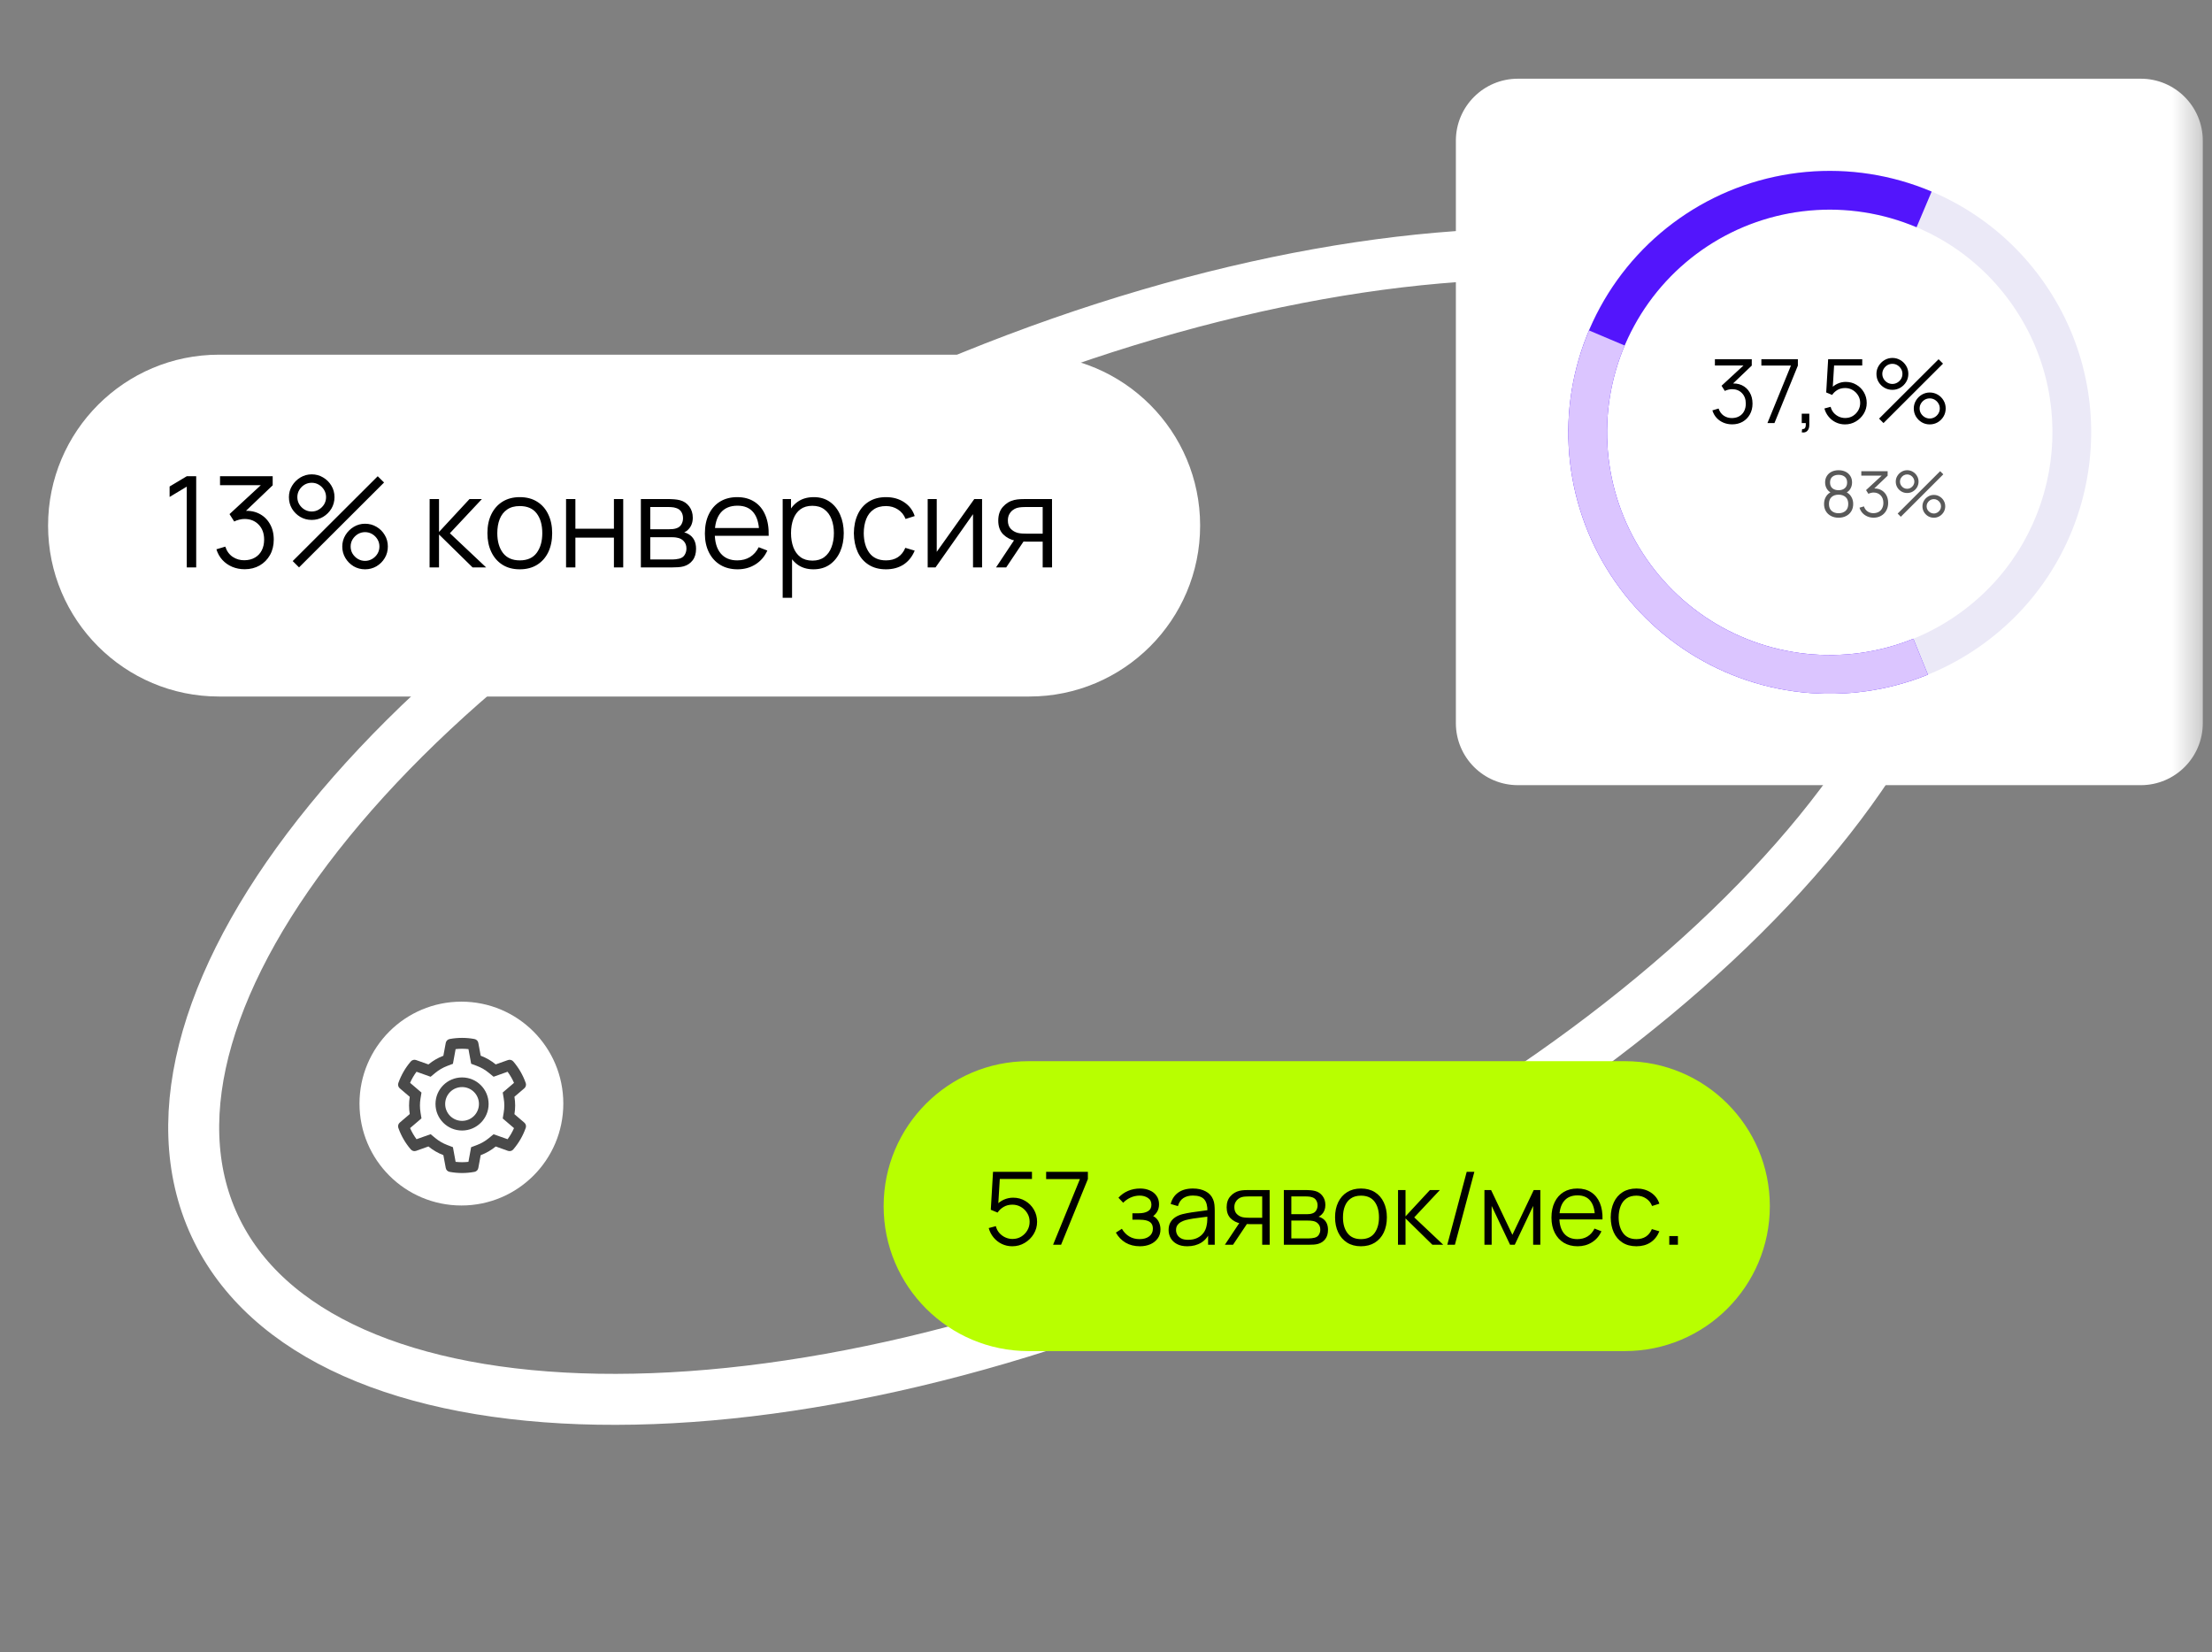 <?xml version="1.0" encoding="UTF-8"?> <svg xmlns="http://www.w3.org/2000/svg" width="83" height="62" viewBox="0 0 83 62" fill="none"><rect x="0" y="0" width="83" height="62" fill="#808080" stroke="none"/> <mask id="mask0_63_192" style="mask-type:luminance" maskUnits="userSpaceOnUse" x="0" y="0" width="83" height="62"> <path d="M82.662 0.055H0.338V62H82.662V0.055Z" fill="white"></path> </mask> <g mask="url(#mask0_63_192)"> <path d="M72.547 16.037C74.473 20.184 72.787 25.659 68.24 31.229C63.714 36.774 56.436 42.296 47.473 46.459C38.511 50.621 29.596 52.619 22.439 52.5C15.25 52.38 9.979 50.136 8.053 45.989C6.127 41.842 7.813 36.367 12.36 30.798C16.886 25.252 24.164 19.73 33.127 15.568C42.09 11.405 51.004 9.407 58.162 9.526C65.35 9.646 70.621 11.89 72.547 16.037Z" stroke="white" stroke-width="1.913"></path> <path d="M38.619 13.308H8.217C4.675 13.308 1.804 16.18 1.804 19.721C1.804 23.263 4.675 26.134 8.217 26.134H38.619C42.161 26.134 45.032 23.263 45.032 19.721C45.032 16.18 42.161 13.308 38.619 13.308Z" fill="white"></path> <path d="M7.008 21.289V18.259L6.364 18.646V18.254L7.008 17.869H7.362V21.289H7.008ZM9.182 21.358C9.012 21.358 8.857 21.328 8.714 21.268C8.572 21.208 8.449 21.122 8.346 21.011C8.243 20.899 8.168 20.765 8.12 20.61L8.453 20.51C8.51 20.68 8.603 20.808 8.733 20.895C8.864 20.982 9.012 21.024 9.177 21.021C9.329 21.018 9.46 20.984 9.569 20.919C9.68 20.854 9.765 20.764 9.823 20.648C9.882 20.532 9.911 20.399 9.911 20.247C9.911 20.014 9.843 19.827 9.707 19.686C9.572 19.544 9.394 19.472 9.172 19.472C9.111 19.472 9.046 19.481 8.978 19.498C8.91 19.514 8.846 19.537 8.788 19.567L8.612 19.29L9.942 18.061L9.999 18.204H8.256V17.869H10.232V18.209L9.073 19.316L9.068 19.178C9.305 19.148 9.514 19.175 9.695 19.259C9.876 19.343 10.016 19.471 10.118 19.643C10.221 19.814 10.272 20.015 10.272 20.247C10.272 20.465 10.225 20.658 10.13 20.826C10.036 20.992 9.907 21.123 9.742 21.218C9.578 21.311 9.391 21.358 9.182 21.358ZM11.221 21.289L10.983 21.052L14.173 17.869L14.411 18.104L11.221 21.289ZM13.698 21.361C13.541 21.361 13.398 21.323 13.268 21.247C13.14 21.169 13.037 21.066 12.96 20.938C12.882 20.808 12.843 20.664 12.843 20.506C12.843 20.35 12.883 20.208 12.962 20.078C13.041 19.948 13.146 19.845 13.275 19.767C13.405 19.689 13.546 19.651 13.698 19.651C13.855 19.651 13.998 19.689 14.128 19.767C14.258 19.843 14.361 19.946 14.437 20.076C14.515 20.204 14.553 20.347 14.553 20.506C14.553 20.664 14.515 20.808 14.437 20.938C14.361 21.066 14.258 21.169 14.128 21.247C13.998 21.323 13.855 21.361 13.698 21.361ZM13.698 21.045C13.795 21.045 13.884 21.02 13.967 20.971C14.049 20.922 14.115 20.857 14.164 20.776C14.213 20.694 14.237 20.604 14.237 20.506C14.237 20.407 14.213 20.318 14.164 20.237C14.115 20.155 14.049 20.089 13.967 20.04C13.884 19.991 13.795 19.966 13.698 19.966C13.6 19.966 13.51 19.991 13.427 20.04C13.347 20.089 13.281 20.155 13.23 20.237C13.181 20.318 13.157 20.407 13.157 20.506C13.157 20.604 13.181 20.694 13.23 20.776C13.281 20.857 13.347 20.922 13.427 20.971C13.51 21.02 13.6 21.045 13.698 21.045ZM11.696 19.508C11.539 19.508 11.396 19.47 11.266 19.394C11.136 19.316 11.033 19.213 10.955 19.085C10.879 18.955 10.841 18.811 10.841 18.653C10.841 18.498 10.88 18.355 10.96 18.225C11.039 18.096 11.143 17.992 11.273 17.914C11.403 17.837 11.544 17.798 11.696 17.798C11.853 17.798 11.995 17.837 12.123 17.914C12.253 17.99 12.357 18.093 12.435 18.223C12.512 18.351 12.551 18.495 12.551 18.653C12.551 18.811 12.512 18.955 12.435 19.085C12.357 19.213 12.253 19.316 12.123 19.394C11.995 19.47 11.853 19.508 11.696 19.508ZM11.696 19.192C11.794 19.192 11.884 19.168 11.964 19.118C12.047 19.069 12.112 19.004 12.162 18.924C12.211 18.841 12.235 18.751 12.235 18.653C12.235 18.555 12.211 18.465 12.162 18.384C12.112 18.302 12.047 18.236 11.964 18.187C11.884 18.138 11.794 18.114 11.696 18.114C11.598 18.114 11.508 18.138 11.425 18.187C11.344 18.236 11.28 18.302 11.23 18.384C11.181 18.465 11.157 18.555 11.157 18.653C11.157 18.751 11.181 18.841 11.23 18.924C11.28 19.004 11.344 19.069 11.425 19.118C11.508 19.168 11.598 19.192 11.696 19.192ZM16.119 21.289L16.121 18.724H16.473V19.959L17.618 18.724H18.083L16.881 20.007L18.24 21.289H17.732L16.473 20.054V21.289H16.119ZM19.503 21.361C19.248 21.361 19.03 21.303 18.849 21.187C18.669 21.072 18.53 20.912 18.434 20.707C18.337 20.503 18.289 20.269 18.289 20.004C18.289 19.735 18.338 19.499 18.436 19.297C18.535 19.094 18.674 18.936 18.854 18.824C19.036 18.71 19.253 18.653 19.503 18.653C19.759 18.653 19.978 18.711 20.158 18.826C20.34 18.94 20.479 19.099 20.574 19.304C20.671 19.506 20.719 19.74 20.719 20.004C20.719 20.274 20.671 20.51 20.574 20.715C20.477 20.917 20.338 21.076 20.156 21.19C19.974 21.304 19.756 21.361 19.503 21.361ZM19.503 21.026C19.788 21.026 20 20.931 20.139 20.743C20.279 20.553 20.348 20.307 20.348 20.004C20.348 19.694 20.278 19.447 20.137 19.263C19.998 19.08 19.786 18.988 19.503 18.988C19.311 18.988 19.153 19.031 19.028 19.118C18.904 19.204 18.811 19.323 18.75 19.477C18.69 19.629 18.66 19.805 18.66 20.004C18.66 20.313 18.731 20.561 18.873 20.748C19.016 20.933 19.226 21.026 19.503 21.026ZM21.24 21.289V18.724H21.59V19.838H23.036V18.724H23.385V21.289H23.036V20.173H21.59V21.289H21.24ZM24.047 21.289V18.724H25.104C25.158 18.724 25.223 18.727 25.299 18.734C25.376 18.74 25.448 18.752 25.515 18.769C25.659 18.807 25.774 18.885 25.862 19.002C25.95 19.119 25.995 19.26 25.995 19.425C25.995 19.517 25.98 19.599 25.952 19.672C25.925 19.743 25.886 19.805 25.835 19.857C25.812 19.884 25.786 19.908 25.757 19.928C25.729 19.947 25.701 19.963 25.674 19.976C25.725 19.985 25.779 20.008 25.838 20.042C25.93 20.096 25.999 20.169 26.047 20.261C26.094 20.351 26.118 20.461 26.118 20.591C26.118 20.767 26.076 20.91 25.992 21.021C25.908 21.132 25.796 21.208 25.655 21.249C25.592 21.266 25.523 21.277 25.448 21.282C25.375 21.287 25.307 21.289 25.242 21.289H24.047ZM24.399 20.992H25.225C25.258 20.992 25.3 20.99 25.351 20.985C25.402 20.979 25.447 20.971 25.486 20.962C25.58 20.938 25.648 20.89 25.691 20.819C25.735 20.746 25.757 20.667 25.757 20.581C25.757 20.469 25.724 20.377 25.657 20.306C25.592 20.233 25.505 20.189 25.396 20.173C25.36 20.165 25.322 20.16 25.282 20.159C25.242 20.157 25.207 20.156 25.175 20.156H24.399V20.992ZM24.399 19.857H25.116C25.157 19.857 25.203 19.855 25.254 19.85C25.306 19.844 25.351 19.833 25.389 19.819C25.471 19.791 25.531 19.741 25.57 19.672C25.609 19.602 25.629 19.526 25.629 19.444C25.629 19.354 25.608 19.274 25.565 19.206C25.523 19.138 25.461 19.091 25.377 19.064C25.32 19.043 25.258 19.031 25.192 19.028C25.127 19.025 25.086 19.023 25.068 19.023H24.399V19.857ZM27.677 21.361C27.427 21.361 27.21 21.305 27.026 21.194C26.844 21.084 26.702 20.927 26.601 20.726C26.5 20.525 26.449 20.289 26.449 20.019C26.449 19.738 26.499 19.496 26.599 19.292C26.698 19.088 26.838 18.93 27.019 18.819C27.201 18.708 27.416 18.653 27.663 18.653C27.916 18.653 28.132 18.712 28.311 18.829C28.49 18.944 28.625 19.11 28.717 19.328C28.809 19.544 28.851 19.803 28.843 20.104H28.487V19.981C28.481 19.648 28.409 19.397 28.271 19.228C28.135 19.058 27.935 18.974 27.672 18.974C27.397 18.974 27.185 19.063 27.038 19.242C26.892 19.421 26.82 19.676 26.82 20.007C26.82 20.33 26.892 20.581 27.038 20.76C27.185 20.937 27.393 21.026 27.663 21.026C27.846 21.026 28.006 20.984 28.143 20.9C28.28 20.814 28.389 20.692 28.468 20.532L28.793 20.657C28.692 20.881 28.542 21.054 28.344 21.178C28.148 21.3 27.926 21.361 27.677 21.361ZM26.696 20.104V19.812H28.656V20.104H26.696ZM30.522 21.361C30.286 21.361 30.087 21.301 29.924 21.183C29.761 21.062 29.637 20.9 29.553 20.695C29.469 20.49 29.427 20.259 29.427 20.004C29.427 19.745 29.469 19.514 29.553 19.311C29.639 19.107 29.764 18.946 29.928 18.829C30.093 18.712 30.296 18.653 30.537 18.653C30.771 18.653 30.972 18.712 31.14 18.831C31.308 18.95 31.436 19.111 31.525 19.316C31.615 19.52 31.66 19.75 31.66 20.004C31.66 20.261 31.615 20.491 31.525 20.695C31.434 20.9 31.305 21.062 31.135 21.183C30.966 21.301 30.761 21.361 30.522 21.361ZM29.368 22.43V18.724H29.681V20.655H29.72V22.43H29.368ZM30.487 21.035C30.666 21.035 30.814 20.99 30.933 20.9C31.052 20.81 31.141 20.687 31.199 20.532C31.259 20.375 31.29 20.199 31.29 20.004C31.29 19.811 31.26 19.637 31.202 19.482C31.143 19.327 31.054 19.204 30.933 19.114C30.814 19.023 30.663 18.978 30.48 18.978C30.301 18.978 30.152 19.022 30.033 19.109C29.916 19.196 29.828 19.317 29.769 19.472C29.711 19.626 29.681 19.803 29.681 20.004C29.681 20.202 29.711 20.38 29.769 20.536C29.828 20.692 29.917 20.814 30.035 20.902C30.154 20.991 30.305 21.035 30.487 21.035ZM33.246 21.361C32.987 21.361 32.769 21.303 32.59 21.187C32.411 21.072 32.275 20.913 32.182 20.71C32.09 20.506 32.042 20.271 32.039 20.007C32.042 19.738 32.091 19.502 32.186 19.299C32.281 19.095 32.418 18.936 32.597 18.824C32.776 18.71 32.993 18.653 33.248 18.653C33.508 18.653 33.733 18.716 33.925 18.843C34.118 18.97 34.25 19.143 34.322 19.363L33.98 19.472C33.919 19.319 33.824 19.2 33.692 19.116C33.562 19.031 33.413 18.988 33.246 18.988C33.057 18.988 32.901 19.031 32.778 19.118C32.654 19.204 32.562 19.323 32.502 19.477C32.442 19.631 32.411 19.807 32.41 20.007C32.413 20.314 32.484 20.561 32.623 20.748C32.763 20.933 32.97 21.026 33.246 21.026C33.42 21.026 33.568 20.986 33.69 20.907C33.813 20.826 33.907 20.709 33.97 20.555L34.322 20.66C34.227 20.888 34.087 21.062 33.904 21.183C33.72 21.301 33.501 21.361 33.246 21.361ZM36.85 18.724V21.289H36.51V19.292L35.104 21.289H34.809V18.724H35.149V20.705L36.558 18.724H36.85ZM39.124 21.289V20.323H38.526C38.456 20.323 38.384 20.32 38.31 20.316C38.237 20.309 38.169 20.3 38.105 20.289C37.925 20.255 37.772 20.175 37.645 20.052C37.52 19.927 37.457 19.754 37.457 19.534C37.457 19.319 37.516 19.146 37.633 19.016C37.75 18.885 37.892 18.799 38.058 18.76C38.134 18.742 38.211 18.732 38.288 18.729C38.368 18.726 38.436 18.724 38.493 18.724H39.474L39.476 21.289H39.124ZM37.374 21.289L38.089 20.213H38.476L37.756 21.289H37.374ZM38.507 20.023H39.124V19.023H38.507C38.469 19.023 38.416 19.025 38.348 19.028C38.28 19.031 38.216 19.042 38.155 19.059C38.103 19.075 38.051 19.102 37.999 19.142C37.948 19.18 37.905 19.232 37.87 19.297C37.836 19.36 37.818 19.438 37.818 19.529C37.818 19.658 37.853 19.761 37.923 19.838C37.994 19.914 38.083 19.966 38.189 19.995C38.246 20.008 38.303 20.015 38.36 20.019C38.417 20.022 38.466 20.023 38.507 20.023Z" fill="black"></path> <path d="M60.97 39.816H38.595C35.591 39.816 33.156 42.251 33.156 45.255C33.156 48.259 35.591 50.694 38.595 50.694H60.97C63.974 50.694 66.409 48.259 66.409 45.255C66.409 42.251 63.974 39.816 60.97 39.816Z" fill="#B8FF00"></path> <path d="M37.983 46.761C37.841 46.761 37.71 46.731 37.589 46.673C37.469 46.615 37.367 46.534 37.282 46.432C37.197 46.329 37.136 46.211 37.099 46.078L37.367 46.006C37.391 46.105 37.435 46.191 37.498 46.263C37.562 46.334 37.636 46.389 37.721 46.428C37.807 46.467 37.897 46.487 37.99 46.487C38.112 46.487 38.221 46.458 38.317 46.4C38.415 46.34 38.492 46.261 38.549 46.164C38.606 46.066 38.634 45.959 38.634 45.843C38.634 45.722 38.605 45.614 38.545 45.518C38.486 45.42 38.407 45.343 38.31 45.286C38.212 45.229 38.106 45.2 37.99 45.2C37.861 45.2 37.75 45.229 37.656 45.286C37.562 45.342 37.487 45.412 37.432 45.497L37.177 45.391L37.261 43.967H38.722V44.235H37.384L37.523 44.104L37.449 45.318L37.379 45.225C37.457 45.135 37.552 45.065 37.663 45.014C37.775 44.964 37.892 44.938 38.015 44.938C38.184 44.938 38.336 44.979 38.471 45.06C38.607 45.14 38.714 45.248 38.794 45.385C38.874 45.522 38.914 45.674 38.914 45.843C38.914 46.01 38.871 46.163 38.786 46.303C38.702 46.441 38.589 46.551 38.448 46.635C38.308 46.719 38.152 46.761 37.983 46.761ZM39.515 46.703L40.522 44.239H39.254V43.967H40.82V44.239L39.815 46.703H39.515ZM42.776 46.761C42.569 46.761 42.389 46.716 42.234 46.626C42.081 46.534 41.96 46.408 41.871 46.248L42.096 46.105C42.17 46.232 42.264 46.328 42.375 46.394C42.487 46.46 42.614 46.493 42.759 46.493C42.91 46.493 43.031 46.458 43.122 46.388C43.213 46.318 43.259 46.223 43.259 46.101C43.259 46.018 43.239 45.951 43.2 45.902C43.162 45.852 43.103 45.817 43.025 45.795C42.948 45.774 42.851 45.763 42.734 45.763H42.491V45.523H42.73C42.872 45.523 42.986 45.498 43.072 45.447C43.16 45.396 43.204 45.315 43.204 45.204C43.204 45.088 43.16 45.002 43.072 44.946C42.986 44.889 42.883 44.86 42.763 44.86C42.641 44.86 42.526 44.886 42.417 44.936C42.309 44.986 42.219 45.05 42.145 45.128L41.967 44.94C42.069 44.827 42.189 44.742 42.326 44.684C42.464 44.624 42.616 44.594 42.784 44.594C42.915 44.594 43.035 44.618 43.141 44.665C43.248 44.71 43.333 44.777 43.395 44.866C43.459 44.955 43.49 45.061 43.49 45.185C43.49 45.302 43.462 45.403 43.405 45.487C43.349 45.572 43.27 45.643 43.167 45.698L43.152 45.594C43.241 45.61 43.314 45.646 43.373 45.7C43.431 45.755 43.474 45.82 43.502 45.896C43.53 45.972 43.544 46.049 43.544 46.128C43.544 46.258 43.51 46.371 43.441 46.466C43.374 46.56 43.282 46.633 43.166 46.685C43.05 46.735 42.92 46.761 42.776 46.761ZM44.55 46.761C44.395 46.761 44.266 46.733 44.161 46.677C44.057 46.621 43.979 46.547 43.927 46.455C43.875 46.362 43.849 46.261 43.849 46.153C43.849 46.041 43.871 45.946 43.916 45.867C43.961 45.788 44.023 45.722 44.1 45.672C44.178 45.621 44.269 45.582 44.371 45.556C44.475 45.531 44.59 45.508 44.715 45.489C44.842 45.469 44.966 45.452 45.086 45.438C45.208 45.423 45.314 45.408 45.405 45.394L45.306 45.455C45.31 45.252 45.271 45.102 45.189 45.005C45.106 44.907 44.963 44.858 44.759 44.858C44.619 44.858 44.499 44.89 44.402 44.953C44.306 45.017 44.238 45.117 44.199 45.254L43.927 45.174C43.974 44.99 44.068 44.848 44.21 44.746C44.352 44.645 44.536 44.594 44.763 44.594C44.95 44.594 45.109 44.63 45.24 44.701C45.372 44.77 45.465 44.872 45.519 45.005C45.545 45.064 45.561 45.131 45.569 45.204C45.576 45.278 45.58 45.352 45.58 45.428V46.703H45.331V46.189L45.403 46.219C45.334 46.395 45.225 46.529 45.078 46.622C44.931 46.714 44.755 46.761 44.55 46.761ZM44.583 46.519C44.713 46.519 44.827 46.496 44.924 46.449C45.022 46.402 45.1 46.338 45.16 46.257C45.22 46.175 45.258 46.082 45.276 45.98C45.291 45.914 45.3 45.841 45.301 45.763C45.302 45.683 45.303 45.624 45.303 45.584L45.409 45.639C45.314 45.652 45.211 45.665 45.099 45.677C44.989 45.69 44.88 45.705 44.773 45.721C44.666 45.738 44.57 45.757 44.484 45.78C44.425 45.797 44.369 45.82 44.315 45.85C44.26 45.879 44.215 45.919 44.18 45.968C44.145 46.018 44.128 46.079 44.128 46.153C44.128 46.212 44.143 46.27 44.172 46.325C44.202 46.381 44.251 46.427 44.316 46.464C44.383 46.501 44.472 46.519 44.583 46.519ZM47.361 46.703V45.93H46.882C46.826 45.93 46.769 45.928 46.709 45.925C46.651 45.919 46.597 45.913 46.546 45.904C46.401 45.876 46.279 45.812 46.177 45.714C46.077 45.613 46.027 45.475 46.027 45.299C46.027 45.127 46.074 44.989 46.168 44.885C46.261 44.78 46.375 44.712 46.508 44.68C46.569 44.666 46.63 44.658 46.692 44.655C46.755 44.653 46.81 44.651 46.856 44.651H47.64L47.642 46.703H47.361ZM45.961 46.703L46.533 45.843H46.842L46.267 46.703H45.961ZM46.867 45.691H47.361V44.891H46.867C46.837 44.891 46.794 44.892 46.74 44.895C46.685 44.897 46.634 44.905 46.586 44.919C46.544 44.932 46.502 44.954 46.46 44.986C46.42 45.016 46.386 45.057 46.358 45.109C46.33 45.16 46.316 45.222 46.316 45.295C46.316 45.398 46.344 45.48 46.4 45.542C46.457 45.603 46.528 45.645 46.612 45.668C46.658 45.678 46.704 45.684 46.749 45.687C46.795 45.689 46.834 45.691 46.867 45.691ZM48.173 46.703V44.651H49.019C49.062 44.651 49.114 44.654 49.175 44.659C49.237 44.664 49.294 44.673 49.347 44.687C49.463 44.718 49.556 44.78 49.625 44.874C49.696 44.967 49.731 45.08 49.731 45.212C49.731 45.285 49.72 45.351 49.697 45.41C49.676 45.467 49.645 45.516 49.604 45.558C49.585 45.579 49.564 45.598 49.541 45.615C49.519 45.63 49.497 45.643 49.475 45.653C49.516 45.66 49.559 45.678 49.606 45.706C49.68 45.749 49.735 45.807 49.773 45.881C49.811 45.953 49.83 46.041 49.83 46.145C49.83 46.285 49.797 46.4 49.729 46.489C49.663 46.578 49.573 46.638 49.46 46.671C49.409 46.685 49.354 46.694 49.294 46.698C49.236 46.702 49.181 46.703 49.129 46.703H48.173ZM48.454 46.466H49.116C49.142 46.466 49.176 46.464 49.216 46.46C49.257 46.455 49.293 46.449 49.325 46.441C49.4 46.422 49.454 46.384 49.488 46.327C49.524 46.269 49.541 46.206 49.541 46.137C49.541 46.047 49.515 45.974 49.462 45.917C49.41 45.858 49.34 45.823 49.252 45.81C49.224 45.804 49.193 45.8 49.161 45.799C49.13 45.798 49.102 45.797 49.076 45.797H48.454V46.466ZM48.454 45.558H49.028C49.062 45.558 49.098 45.556 49.139 45.552C49.18 45.547 49.216 45.539 49.247 45.527C49.313 45.505 49.361 45.465 49.391 45.41C49.423 45.354 49.439 45.293 49.439 45.227C49.439 45.155 49.422 45.092 49.387 45.037C49.355 44.983 49.305 44.945 49.237 44.923C49.192 44.907 49.142 44.897 49.089 44.895C49.037 44.892 49.005 44.891 48.99 44.891H48.454V45.558ZM51.066 46.761C50.862 46.761 50.688 46.714 50.544 46.622C50.399 46.529 50.288 46.401 50.211 46.238C50.134 46.075 50.095 45.887 50.095 45.675C50.095 45.46 50.134 45.272 50.213 45.109C50.291 44.947 50.403 44.821 50.547 44.731C50.693 44.64 50.866 44.594 51.066 44.594C51.271 44.594 51.446 44.641 51.591 44.733C51.736 44.824 51.847 44.952 51.923 45.115C52 45.277 52.039 45.464 52.039 45.675C52.039 45.891 52 46.08 51.923 46.244C51.846 46.406 51.734 46.532 51.589 46.624C51.443 46.715 51.269 46.761 51.066 46.761ZM51.066 46.493C51.294 46.493 51.464 46.417 51.575 46.267C51.687 46.114 51.743 45.917 51.743 45.675C51.743 45.427 51.686 45.23 51.574 45.083C51.462 44.936 51.293 44.862 51.066 44.862C50.913 44.862 50.786 44.897 50.686 44.967C50.587 45.035 50.513 45.131 50.464 45.254C50.415 45.375 50.392 45.516 50.392 45.675C50.392 45.923 50.449 46.121 50.563 46.27C50.677 46.419 50.844 46.493 51.066 46.493ZM52.456 46.703L52.458 44.651H52.739V45.639L53.655 44.651H54.028L53.066 45.677L54.153 46.703H53.746L52.739 45.715V46.703H52.456ZM55.035 43.967H55.322L54.592 46.703H54.306L55.035 43.967ZM55.7 46.703V44.651H55.949L56.749 46.331L57.55 44.651H57.797V46.703H57.528V45.248L56.838 46.703H56.661L55.971 45.248V46.703H55.7ZM59.197 46.761C58.997 46.761 58.824 46.716 58.677 46.628C58.531 46.539 58.418 46.414 58.337 46.253C58.256 46.092 58.215 45.904 58.215 45.687C58.215 45.463 58.255 45.269 58.335 45.105C58.414 44.942 58.527 44.816 58.671 44.727C58.817 44.639 58.988 44.594 59.186 44.594C59.389 44.594 59.562 44.641 59.705 44.735C59.848 44.827 59.956 44.961 60.03 45.134C60.103 45.308 60.137 45.515 60.13 45.755H59.845V45.657C59.841 45.391 59.783 45.19 59.672 45.054C59.564 44.919 59.404 44.851 59.194 44.851C58.973 44.851 58.804 44.922 58.686 45.066C58.57 45.209 58.511 45.413 58.511 45.677C58.511 45.936 58.57 46.137 58.686 46.28C58.804 46.422 58.971 46.493 59.186 46.493C59.333 46.493 59.461 46.459 59.57 46.392C59.68 46.324 59.767 46.225 59.83 46.097L60.09 46.198C60.01 46.377 59.89 46.515 59.731 46.614C59.575 46.712 59.396 46.761 59.197 46.761ZM58.413 45.755V45.522H59.98V45.755H58.413ZM61.403 46.761C61.197 46.761 61.022 46.714 60.879 46.622C60.736 46.529 60.627 46.402 60.552 46.24C60.478 46.077 60.441 45.889 60.438 45.677C60.441 45.462 60.48 45.273 60.556 45.111C60.632 44.948 60.742 44.821 60.885 44.731C61.028 44.64 61.202 44.594 61.405 44.594C61.613 44.594 61.794 44.645 61.947 44.746C62.101 44.848 62.207 44.986 62.264 45.163L61.991 45.25C61.943 45.127 61.866 45.032 61.761 44.965C61.657 44.896 61.538 44.862 61.403 44.862C61.253 44.862 61.128 44.897 61.029 44.967C60.93 45.035 60.857 45.131 60.809 45.254C60.761 45.377 60.736 45.518 60.735 45.677C60.737 45.923 60.794 46.121 60.906 46.27C61.017 46.419 61.183 46.493 61.403 46.493C61.543 46.493 61.661 46.461 61.759 46.398C61.858 46.333 61.932 46.239 61.983 46.116L62.264 46.2C62.188 46.382 62.077 46.522 61.93 46.618C61.783 46.713 61.607 46.761 61.403 46.761ZM62.635 46.703V46.379H62.96V46.703H62.635Z" fill="black"></path> <path d="M17.314 45.231C19.425 45.231 21.137 43.519 21.137 41.407C21.137 39.295 19.425 37.583 17.314 37.583C15.201 37.583 13.489 39.295 13.489 41.407C13.489 43.519 15.201 45.231 17.314 45.231Z" fill="white"></path> <path d="M80.328 2.953H56.956C55.67 2.953 54.628 3.995 54.628 5.28V27.132C54.628 28.418 55.67 29.46 56.956 29.46H80.328C81.613 29.46 82.655 28.418 82.655 27.132V5.28C82.655 3.995 81.613 2.953 80.328 2.953Z" fill="white"></path> <path d="M76.723 10.639C79.806 15.094 78.693 21.204 74.238 24.288C69.784 27.37 63.673 26.258 60.59 21.803C57.507 17.348 58.619 11.238 63.075 8.155C67.529 5.072 73.64 6.184 76.723 10.639ZM61.785 20.976C64.411 24.771 69.617 25.718 73.411 23.092C77.206 20.466 78.154 15.261 75.528 11.466C72.902 7.671 67.696 6.724 63.902 9.35C60.106 11.976 59.159 17.181 61.785 20.976Z" fill="#EBE9F7"></path> <path d="M72.34 25.313C70.845 25.919 69.224 26.146 67.619 25.976C66.015 25.805 64.478 25.242 63.143 24.335C61.809 23.429 60.719 22.207 59.97 20.778C59.22 19.35 58.835 17.759 58.847 16.145C58.86 14.532 59.27 12.947 60.041 11.53C60.813 10.114 61.922 8.909 63.27 8.023C64.618 7.137 66.164 6.598 67.771 6.452C69.377 6.306 70.995 6.559 72.48 7.188L71.914 8.527C70.649 7.991 69.27 7.776 67.902 7.9C66.533 8.024 65.216 8.483 64.068 9.238C62.92 9.993 61.975 11.019 61.318 12.226C60.661 13.432 60.311 14.783 60.301 16.157C60.29 17.531 60.619 18.886 61.257 20.103C61.895 21.32 62.824 22.361 63.96 23.133C65.097 23.905 66.406 24.385 67.773 24.53C69.139 24.676 70.521 24.482 71.794 23.966L72.34 25.313Z" fill="#5315FC"></path> <path d="M72.34 25.313C70.542 26.042 68.568 26.221 66.668 25.827C64.768 25.434 63.027 24.486 61.666 23.104C60.306 21.721 59.384 19.966 59.021 18.061C58.657 16.155 58.867 14.184 59.623 12.398L60.962 12.964C60.317 14.486 60.139 16.165 60.448 17.788C60.759 19.411 61.543 20.906 62.702 22.084C63.862 23.262 65.344 24.069 66.963 24.404C68.581 24.739 70.262 24.586 71.794 23.966L72.34 25.313Z" fill="#DBC5FF"></path> <path d="M64.996 15.922C64.878 15.922 64.768 15.901 64.669 15.859C64.569 15.817 64.483 15.757 64.411 15.679C64.339 15.601 64.286 15.507 64.253 15.398L64.486 15.328C64.526 15.447 64.591 15.537 64.682 15.598C64.774 15.659 64.878 15.688 64.993 15.686C65.099 15.684 65.191 15.66 65.267 15.614C65.345 15.569 65.404 15.506 65.445 15.425C65.486 15.344 65.507 15.25 65.507 15.144C65.507 14.981 65.459 14.85 65.364 14.752C65.269 14.652 65.145 14.602 64.99 14.602C64.947 14.602 64.901 14.608 64.853 14.62C64.806 14.631 64.761 14.647 64.72 14.668L64.597 14.474L65.528 13.614L65.568 13.714H64.348V13.479H65.731V13.717L64.92 14.492L64.916 14.396C65.083 14.375 65.229 14.393 65.356 14.452C65.482 14.511 65.581 14.601 65.651 14.722C65.724 14.841 65.759 14.982 65.759 15.144C65.759 15.297 65.726 15.432 65.659 15.55C65.594 15.666 65.504 15.757 65.389 15.824C65.273 15.889 65.143 15.922 64.996 15.922ZM66.319 15.874L67.2 13.717H66.091V13.479H67.461V13.717L66.582 15.874H66.319ZM67.606 16.221L67.621 16.1C67.665 16.103 67.697 16.094 67.717 16.073C67.737 16.052 67.75 16.024 67.754 15.988C67.758 15.953 67.76 15.915 67.757 15.874H67.606V15.523H67.89V15.94C67.89 16.042 67.864 16.119 67.812 16.17C67.761 16.221 67.692 16.238 67.606 16.221ZM69.229 15.924C69.105 15.924 68.99 15.898 68.885 15.847C68.779 15.796 68.69 15.726 68.616 15.636C68.541 15.546 68.488 15.443 68.456 15.327L68.69 15.264C68.712 15.35 68.75 15.425 68.805 15.488C68.86 15.55 68.925 15.598 68.999 15.633C69.075 15.667 69.154 15.684 69.236 15.684C69.342 15.684 69.438 15.659 69.522 15.608C69.607 15.556 69.674 15.487 69.724 15.402C69.774 15.316 69.799 15.223 69.799 15.121C69.799 15.015 69.773 14.921 69.721 14.836C69.669 14.751 69.6 14.683 69.515 14.633C69.43 14.584 69.337 14.559 69.236 14.559C69.123 14.559 69.025 14.584 68.943 14.633C68.861 14.682 68.796 14.744 68.747 14.818L68.524 14.725L68.597 13.479H69.876V13.714H68.705L68.827 13.599L68.762 14.662L68.7 14.58C68.769 14.502 68.852 14.44 68.95 14.396C69.047 14.351 69.15 14.329 69.257 14.329C69.405 14.329 69.538 14.365 69.656 14.436C69.775 14.505 69.869 14.6 69.939 14.72C70.009 14.84 70.044 14.973 70.044 15.121C70.044 15.267 70.007 15.401 69.932 15.523C69.858 15.644 69.76 15.741 69.636 15.814C69.513 15.887 69.378 15.924 69.229 15.924ZM70.674 15.874L70.508 15.707L72.741 13.479L72.907 13.644L70.674 15.874ZM72.408 15.924C72.299 15.924 72.198 15.897 72.108 15.844C72.018 15.79 71.946 15.717 71.891 15.628C71.837 15.537 71.81 15.436 71.81 15.325C71.81 15.216 71.838 15.117 71.893 15.026C71.948 14.935 72.022 14.862 72.112 14.808C72.204 14.754 72.302 14.727 72.408 14.727C72.518 14.727 72.618 14.754 72.71 14.808C72.8 14.861 72.873 14.933 72.926 15.024C72.98 15.114 73.007 15.214 73.007 15.325C73.007 15.436 72.98 15.537 72.926 15.628C72.873 15.717 72.8 15.79 72.71 15.844C72.618 15.897 72.518 15.924 72.408 15.924ZM72.408 15.703C72.476 15.703 72.539 15.685 72.597 15.651C72.654 15.617 72.7 15.571 72.734 15.515C72.769 15.457 72.786 15.394 72.786 15.325C72.786 15.256 72.769 15.194 72.734 15.137C72.7 15.079 72.654 15.034 72.597 14.999C72.539 14.965 72.476 14.948 72.408 14.948C72.34 14.948 72.277 14.965 72.219 14.999C72.162 15.034 72.116 15.079 72.081 15.137C72.046 15.194 72.029 15.256 72.029 15.325C72.029 15.394 72.046 15.457 72.081 15.515C72.116 15.571 72.162 15.617 72.219 15.651C72.277 15.685 72.34 15.703 72.408 15.703ZM71.007 14.627C70.897 14.627 70.797 14.6 70.706 14.547C70.615 14.493 70.542 14.421 70.488 14.331C70.435 14.24 70.409 14.139 70.409 14.028C70.409 13.919 70.436 13.82 70.492 13.729C70.547 13.638 70.62 13.565 70.711 13.511C70.802 13.457 70.901 13.43 71.007 13.43C71.117 13.43 71.216 13.457 71.306 13.511C71.397 13.564 71.47 13.636 71.524 13.727C71.579 13.817 71.606 13.917 71.606 14.028C71.606 14.139 71.579 14.24 71.524 14.331C71.47 14.421 71.397 14.493 71.306 14.547C71.216 14.6 71.117 14.627 71.007 14.627ZM71.007 14.406C71.075 14.406 71.138 14.388 71.195 14.354C71.252 14.32 71.298 14.274 71.333 14.218C71.367 14.16 71.384 14.097 71.384 14.028C71.384 13.959 71.367 13.897 71.333 13.84C71.298 13.783 71.252 13.737 71.195 13.702C71.138 13.668 71.075 13.651 71.007 13.651C70.938 13.651 70.875 13.668 70.817 13.702C70.761 13.737 70.715 13.783 70.681 13.84C70.647 13.897 70.629 13.959 70.629 14.028C70.629 14.097 70.647 14.16 70.681 14.218C70.715 14.274 70.761 14.32 70.817 14.354C70.875 14.388 70.938 14.406 71.007 14.406Z" fill="black"></path> <path d="M68.988 19.425C68.881 19.425 68.787 19.403 68.704 19.36C68.623 19.318 68.558 19.258 68.512 19.181C68.466 19.104 68.443 19.013 68.443 18.909C68.443 18.803 68.469 18.709 68.52 18.627C68.571 18.543 68.65 18.48 68.755 18.438L68.753 18.507C68.665 18.474 68.598 18.421 68.552 18.348C68.506 18.274 68.483 18.192 68.483 18.103C68.483 18.008 68.505 17.926 68.549 17.858C68.592 17.789 68.652 17.736 68.727 17.699C68.803 17.662 68.89 17.643 68.988 17.643C69.086 17.643 69.173 17.662 69.249 17.699C69.325 17.736 69.385 17.789 69.428 17.858C69.472 17.926 69.494 18.008 69.494 18.103C69.494 18.192 69.472 18.273 69.427 18.346C69.384 18.419 69.317 18.473 69.226 18.507L69.221 18.438C69.326 18.48 69.405 18.542 69.457 18.625C69.51 18.709 69.537 18.803 69.537 18.909C69.537 19.013 69.513 19.104 69.466 19.181C69.42 19.258 69.355 19.318 69.273 19.36C69.191 19.403 69.096 19.425 68.988 19.425ZM68.988 19.257C69.096 19.257 69.183 19.227 69.25 19.168C69.318 19.108 69.351 19.022 69.351 18.909C69.351 18.795 69.318 18.709 69.252 18.65C69.185 18.591 69.097 18.561 68.988 18.561C68.879 18.561 68.791 18.591 68.725 18.65C68.66 18.709 68.627 18.795 68.627 18.909C68.627 19.022 68.66 19.108 68.727 19.168C68.793 19.227 68.88 19.257 68.988 19.257ZM68.988 18.393C69.083 18.393 69.16 18.369 69.219 18.32C69.279 18.271 69.309 18.199 69.309 18.103C69.309 18.007 69.279 17.936 69.219 17.888C69.16 17.84 69.083 17.816 68.988 17.816C68.893 17.816 68.816 17.84 68.756 17.888C68.698 17.936 68.668 18.007 68.668 18.103C68.668 18.199 68.698 18.271 68.756 18.32C68.816 18.369 68.893 18.393 68.988 18.393ZM70.304 19.424C70.219 19.424 70.141 19.408 70.07 19.378C69.999 19.348 69.938 19.305 69.886 19.25C69.835 19.194 69.797 19.127 69.773 19.049L69.939 19C69.968 19.084 70.015 19.148 70.08 19.192C70.145 19.235 70.219 19.256 70.302 19.255C70.377 19.253 70.443 19.236 70.498 19.204C70.553 19.171 70.596 19.126 70.624 19.068C70.654 19.011 70.669 18.944 70.669 18.868C70.669 18.751 70.635 18.658 70.567 18.587C70.499 18.516 70.41 18.48 70.299 18.48C70.268 18.48 70.236 18.485 70.202 18.494C70.168 18.502 70.136 18.513 70.107 18.528L70.019 18.389L70.684 17.775L70.712 17.846H69.841V17.679H70.829V17.849L70.249 18.402L70.247 18.333C70.366 18.318 70.47 18.332 70.56 18.374C70.651 18.416 70.721 18.48 70.772 18.566C70.823 18.651 70.849 18.752 70.849 18.868C70.849 18.977 70.825 19.073 70.778 19.157C70.731 19.241 70.667 19.306 70.584 19.353C70.502 19.4 70.408 19.424 70.304 19.424ZM71.324 19.389L71.205 19.27L72.8 17.679L72.918 17.797L71.324 19.389ZM72.562 19.425C72.484 19.425 72.412 19.406 72.347 19.368C72.283 19.329 72.231 19.277 72.193 19.213C72.154 19.148 72.135 19.076 72.135 18.997C72.135 18.92 72.155 18.848 72.194 18.783C72.233 18.718 72.286 18.667 72.351 18.628C72.416 18.589 72.486 18.57 72.562 18.57C72.641 18.57 72.712 18.589 72.777 18.628C72.842 18.666 72.894 18.717 72.932 18.782C72.97 18.846 72.99 18.918 72.99 18.997C72.99 19.076 72.97 19.148 72.932 19.213C72.894 19.277 72.842 19.329 72.777 19.368C72.712 19.406 72.641 19.425 72.562 19.425ZM72.562 19.267C72.611 19.267 72.655 19.254 72.697 19.23C72.737 19.205 72.77 19.173 72.795 19.133C72.82 19.091 72.832 19.046 72.832 18.997C72.832 18.948 72.82 18.903 72.795 18.863C72.77 18.822 72.737 18.789 72.697 18.764C72.655 18.74 72.611 18.727 72.562 18.727C72.513 18.727 72.468 18.74 72.427 18.764C72.386 18.789 72.354 18.822 72.328 18.863C72.304 18.903 72.291 18.948 72.291 18.997C72.291 19.046 72.304 19.091 72.328 19.133C72.354 19.173 72.386 19.205 72.427 19.23C72.468 19.254 72.513 19.267 72.562 19.267ZM71.561 18.498C71.483 18.498 71.411 18.479 71.346 18.441C71.281 18.402 71.229 18.351 71.191 18.287C71.153 18.222 71.134 18.15 71.134 18.071C71.134 17.993 71.153 17.922 71.193 17.857C71.233 17.792 71.285 17.74 71.35 17.701C71.415 17.663 71.485 17.643 71.561 17.643C71.64 17.643 71.711 17.663 71.775 17.701C71.84 17.739 71.891 17.791 71.93 17.856C71.969 17.92 71.989 17.992 71.989 18.071C71.989 18.15 71.969 18.222 71.93 18.287C71.891 18.351 71.84 18.402 71.775 18.441C71.711 18.479 71.64 18.498 71.561 18.498ZM71.561 18.34C71.61 18.34 71.655 18.328 71.695 18.304C71.737 18.279 71.769 18.247 71.794 18.206C71.818 18.165 71.831 18.12 71.831 18.071C71.831 18.022 71.818 17.977 71.794 17.937C71.769 17.895 71.737 17.863 71.695 17.838C71.655 17.814 71.61 17.801 71.561 17.801C71.512 17.801 71.467 17.814 71.426 17.838C71.385 17.863 71.353 17.895 71.329 17.937C71.304 17.977 71.291 18.022 71.291 18.071C71.291 18.12 71.304 18.165 71.329 18.206C71.353 18.247 71.385 18.279 71.426 18.304C71.467 18.328 71.512 18.34 71.561 18.34Z" fill="black" fill-opacity="0.65"></path> <path d="M19.674 42.122L19.303 41.805C19.321 41.697 19.33 41.587 19.33 41.478C19.33 41.368 19.321 41.258 19.303 41.151L19.674 40.834C19.702 40.81 19.722 40.778 19.731 40.742C19.741 40.707 19.739 40.669 19.727 40.634L19.721 40.62C19.619 40.334 19.466 40.07 19.27 39.839L19.26 39.827C19.236 39.799 19.205 39.779 19.169 39.77C19.134 39.76 19.096 39.761 19.061 39.774L18.601 39.937C18.432 39.798 18.242 39.688 18.037 39.611L17.948 39.13C17.942 39.094 17.924 39.061 17.898 39.035C17.872 39.009 17.838 38.991 17.802 38.985L17.787 38.982C17.492 38.929 17.182 38.929 16.887 38.982L16.872 38.985C16.836 38.991 16.802 39.009 16.776 39.035C16.75 39.061 16.732 39.094 16.726 39.13L16.636 39.613C16.433 39.69 16.244 39.8 16.076 39.938L15.613 39.774C15.578 39.761 15.54 39.76 15.505 39.77C15.469 39.779 15.438 39.799 15.414 39.827L15.404 39.839C15.208 40.07 15.055 40.335 14.953 40.62L14.947 40.634C14.922 40.705 14.943 40.784 15 40.834L15.375 41.154C15.358 41.26 15.349 41.369 15.349 41.477C15.349 41.586 15.358 41.694 15.375 41.8L15 42.121C14.972 42.145 14.952 42.176 14.943 42.212C14.933 42.248 14.935 42.285 14.947 42.32L14.953 42.335C15.055 42.62 15.207 42.883 15.404 43.115L15.414 43.127C15.438 43.155 15.469 43.175 15.505 43.185C15.54 43.194 15.578 43.193 15.613 43.181L16.076 43.016C16.245 43.155 16.433 43.264 16.636 43.341L16.726 43.824C16.732 43.86 16.75 43.894 16.776 43.92C16.802 43.946 16.836 43.963 16.872 43.97L16.887 43.972C17.185 44.026 17.489 44.026 17.787 43.972L17.802 43.97C17.838 43.963 17.872 43.946 17.898 43.92C17.924 43.894 17.942 43.86 17.948 43.824L18.037 43.343C18.242 43.266 18.433 43.156 18.601 43.017L19.061 43.181C19.096 43.193 19.134 43.194 19.169 43.185C19.205 43.175 19.236 43.155 19.26 43.127L19.27 43.115C19.467 42.882 19.619 42.62 19.721 42.335L19.727 42.32C19.752 42.25 19.731 42.171 19.674 42.122ZM18.901 41.217C18.916 41.303 18.923 41.391 18.923 41.478C18.923 41.566 18.916 41.654 18.901 41.739L18.864 41.966L19.287 42.328C19.223 42.475 19.142 42.615 19.046 42.744L18.52 42.558L18.343 42.704C18.207 42.815 18.057 42.902 17.894 42.963L17.678 43.044L17.577 43.593C17.417 43.611 17.256 43.611 17.096 43.593L16.995 43.043L16.781 42.961C16.619 42.9 16.469 42.813 16.335 42.702L16.158 42.556L15.629 42.744C15.533 42.614 15.452 42.474 15.388 42.327L15.815 41.962L15.778 41.736C15.765 41.651 15.757 41.564 15.757 41.478C15.757 41.392 15.764 41.305 15.778 41.221L15.815 40.994L15.388 40.629C15.452 40.482 15.533 40.342 15.629 40.213L16.158 40.401L16.335 40.254C16.469 40.144 16.619 40.057 16.781 39.995L16.995 39.914L17.096 39.364C17.256 39.346 17.418 39.346 17.578 39.364L17.679 39.913L17.895 39.994C18.057 40.055 18.208 40.143 18.343 40.254L18.521 40.4L19.046 40.213C19.142 40.343 19.223 40.483 19.287 40.63L18.864 40.992L18.901 41.217ZM17.338 40.426C16.787 40.426 16.341 40.871 16.341 41.422C16.341 41.972 16.787 42.418 17.338 42.418C17.888 42.418 18.334 41.972 18.334 41.422C18.334 40.871 17.888 40.426 17.338 40.426ZM17.786 41.87C17.727 41.929 17.657 41.976 17.58 42.008C17.503 42.039 17.421 42.056 17.338 42.056C17.168 42.056 17.009 41.989 16.889 41.87C16.83 41.811 16.784 41.741 16.752 41.664C16.72 41.587 16.704 41.505 16.704 41.422C16.704 41.252 16.77 41.093 16.889 40.973C17.009 40.853 17.168 40.788 17.338 40.788C17.507 40.788 17.666 40.853 17.786 40.973C17.845 41.032 17.892 41.102 17.923 41.179C17.955 41.256 17.972 41.338 17.971 41.422C17.971 41.591 17.905 41.75 17.786 41.87Z" fill="#4A4A4A"></path> </g> </svg> 
